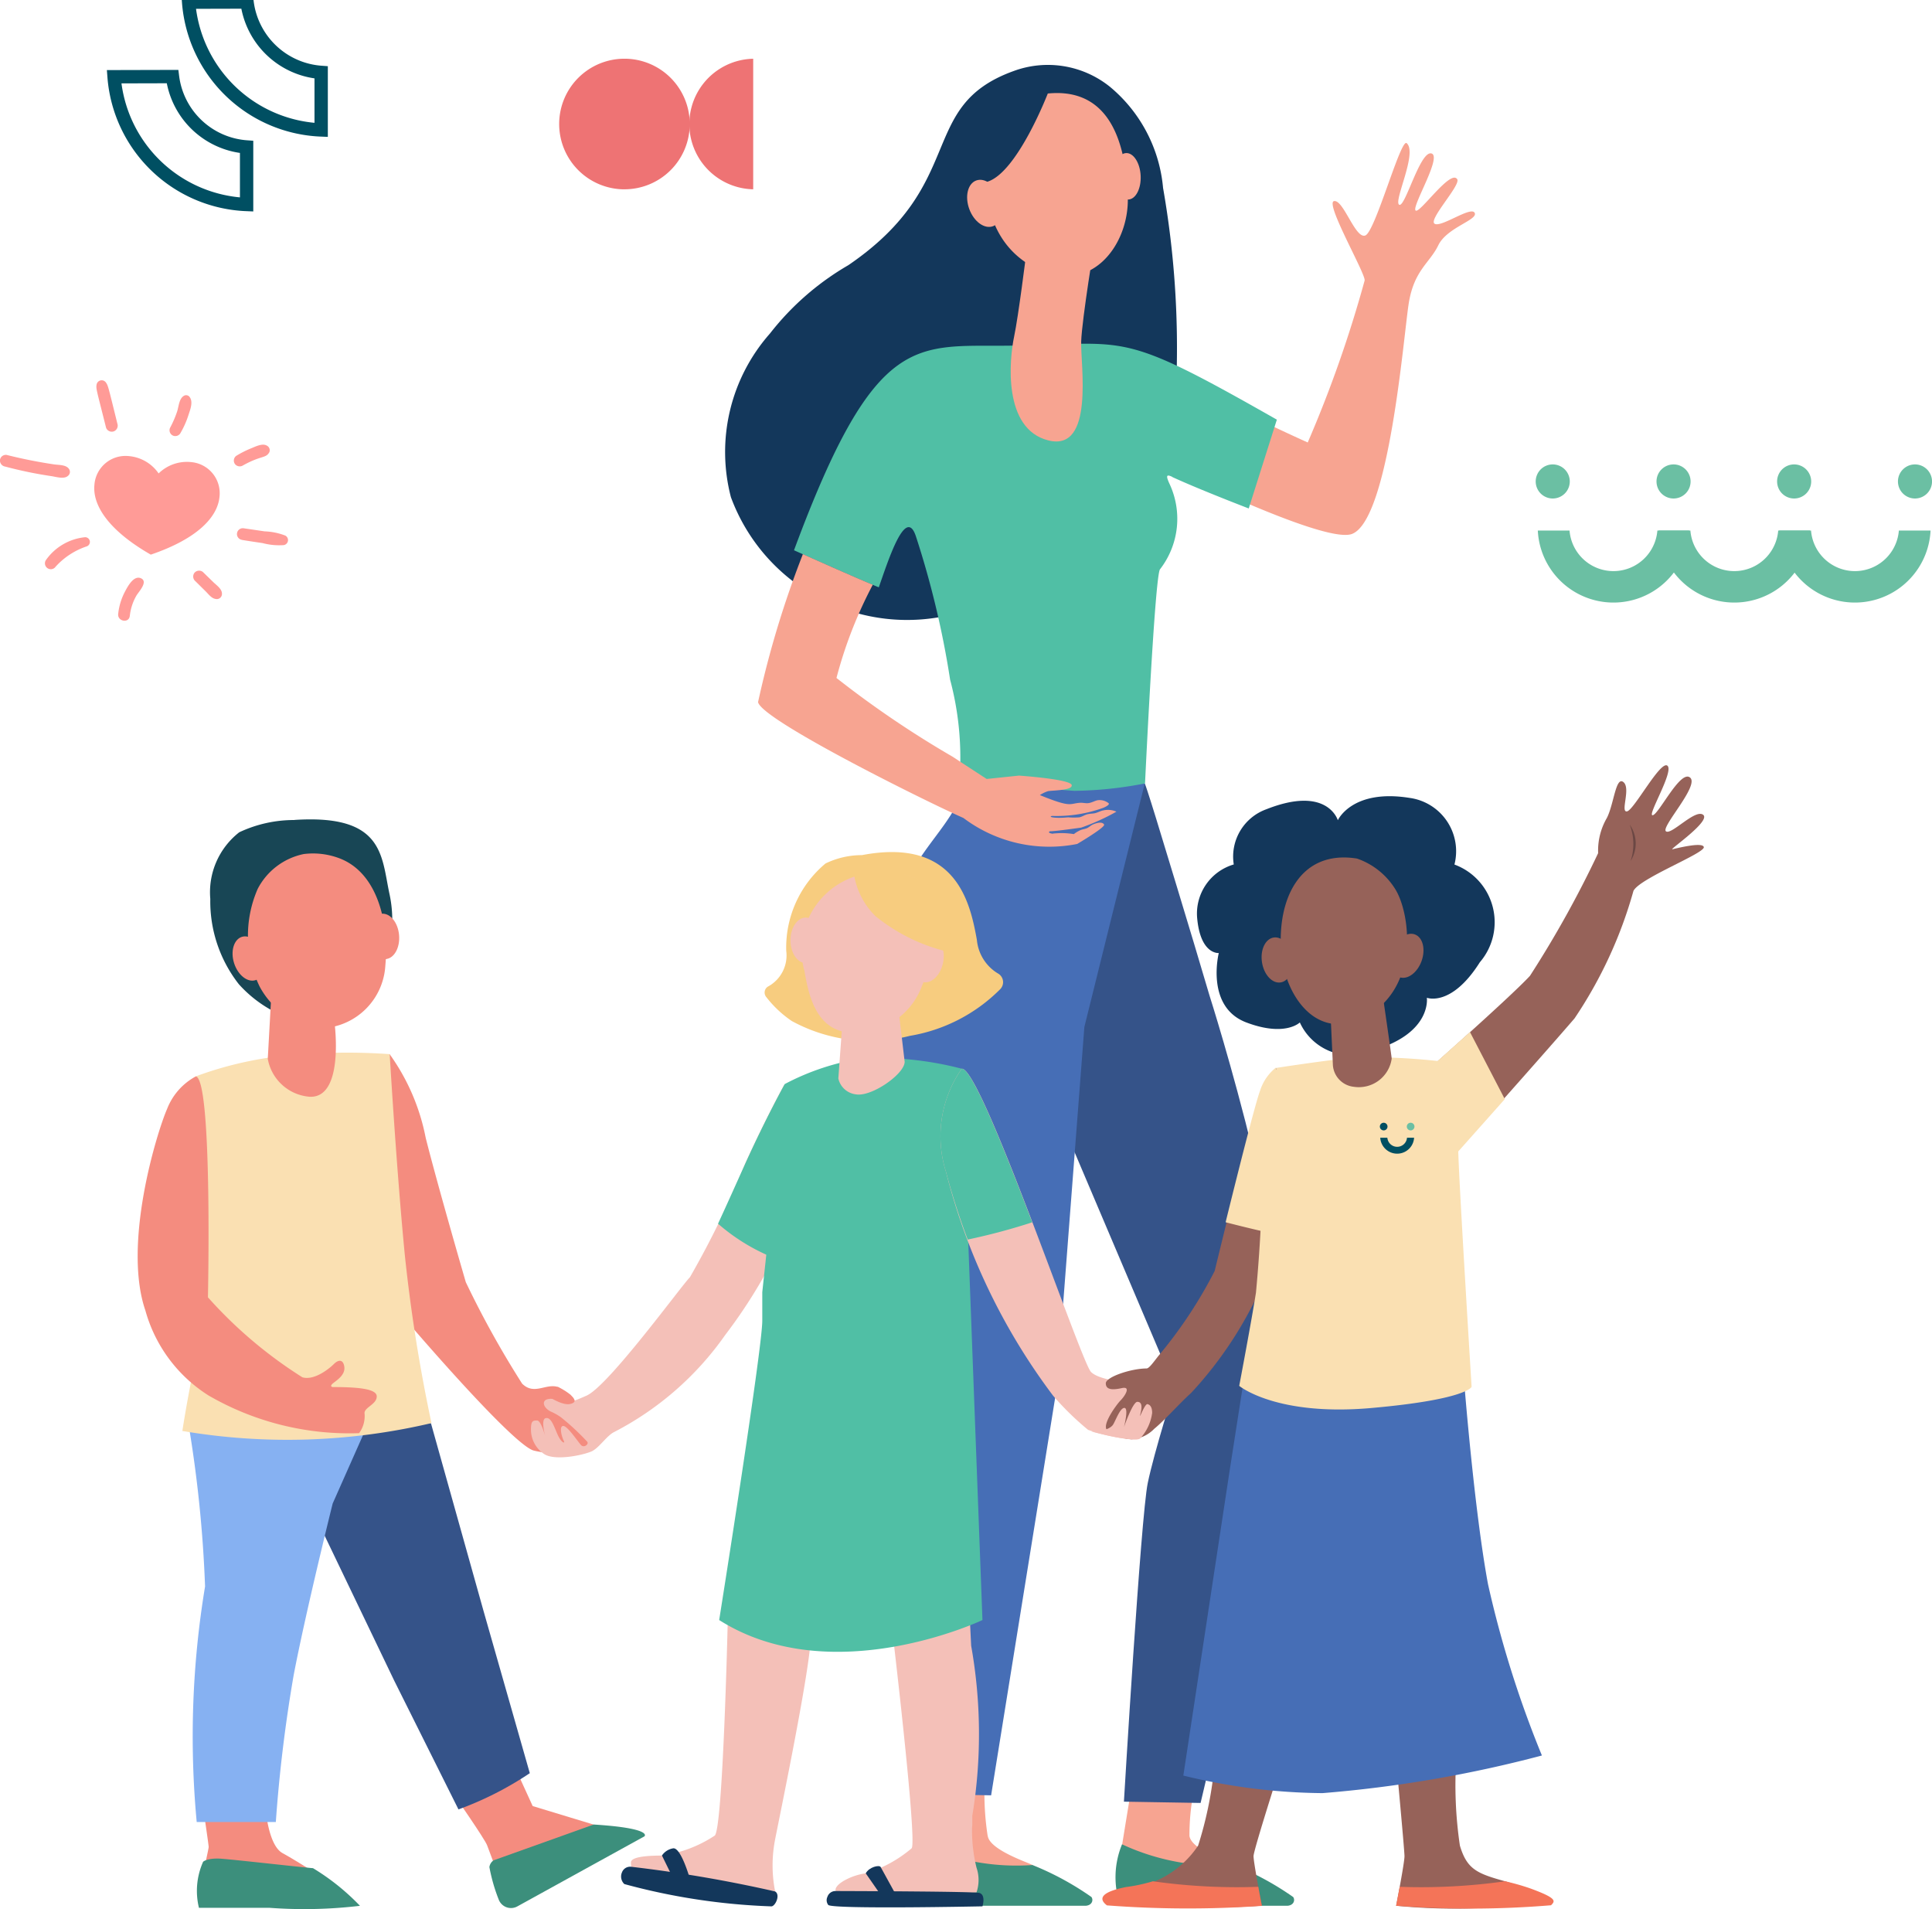 <svg id="Groupe_57743" data-name="Groupe 57743" xmlns="http://www.w3.org/2000/svg" xmlns:xlink="http://www.w3.org/1999/xlink" width="63.152" height="62.4" viewBox="0 0 63.152 62.4">
  <defs>
    <clipPath id="clip-path">
      <rect id="Rectangle_3615" data-name="Rectangle 3615" width="63.152" height="62.4" fill="none"/>
    </clipPath>
  </defs>
  <g id="Groupe_57726" data-name="Groupe 57726" clip-path="url(#clip-path)">
    <path id="Tracé_101412" data-name="Tracé 101412" d="M11.517,46.1a1.317,1.317,0,0,1,1.067-.37,1.02,1.02,0,0,1,.922,1.14c-.063.648-.705,1.36-2.245,1.884-1.411-.809-1.906-1.631-1.843-2.279a1.019,1.019,0,0,1,1.122-.942,1.317,1.317,0,0,1,.977.567" transform="translate(-6.332 -30.626)" fill="#ff9b97"/>
    <path id="Tracé_101413" data-name="Tracé 101413" d="M.159,45.8a13.6,13.6,0,0,0,1.52.315c.155.023.416.108.543-.009a.165.165,0,0,0,.035-.223c-.095-.145-.335-.129-.491-.152-.475-.071-1.009-.173-1.543-.308A.193.193,0,0,0,0,45.579a.2.2,0,0,0,.156.221" transform="translate(0 -30.553)" fill="#ff9b97"/>
    <path id="Tracé_101414" data-name="Tracé 101414" d="M23.835,53.134c.226.038.454.071.681.105a2.114,2.114,0,0,0,.685.066.166.166,0,0,0,.053-.313,2.078,2.078,0,0,0-.672-.137c-.227-.033-.455-.067-.682-.1a.191.191,0,0,0-.064.377" transform="translate(-15.931 -35.488)" fill="#ff9b97"/>
    <path id="Tracé_101415" data-name="Tracé 101415" d="M4.824,54.636a2.389,2.389,0,0,1,1.02-.674.154.154,0,0,0-.068-.3,1.777,1.777,0,0,0-1.247.731.19.19,0,0,0,.3.24" transform="translate(-3.018 -36.101)" fill="#ff9b97"/>
    <path id="Tracé_101416" data-name="Tracé 101416" d="M12.183,58.934a1.687,1.687,0,0,1,.216-.665c.073-.126.4-.459.144-.569-.241-.1-.439.288-.526.454a2,2,0,0,0-.214.716c-.025.244.351.311.379.065" transform="translate(-7.94 -38.802)" fill="#ff9b97"/>
    <path id="Tracé_101417" data-name="Tracé 101417" d="M19.364,57.323l.337.333c.112.111.212.262.384.253a.169.169,0,0,0,.149-.179c0-.156-.184-.277-.286-.378l-.339-.33a.2.2,0,0,0-.273.028.2.2,0,0,0,.028.274" transform="translate(-12.979 -38.329)" fill="#ff9b97"/>
    <path id="Tracé_101418" data-name="Tracé 101418" d="M10.309,39.392c-.305-1.234-.3-1.238-.378-1.348a.169.169,0,0,0-.3.07c-.022.143-.016.12.31,1.417a.2.2,0,0,0,.253.115.2.2,0,0,0,.115-.253" transform="translate(-6.473 -25.548)" fill="#ff9b97"/>
    <path id="Tracé_101419" data-name="Tracé 101419" d="M17.3,40.7a2.917,2.917,0,0,0,.253-.571c.06-.186.176-.462.019-.621a.144.144,0,0,0-.147-.024c-.178.085-.184.349-.239.519a3.443,3.443,0,0,1-.233.539.192.192,0,0,0,.095.252A.194.194,0,0,0,17.3,40.7" transform="translate(-11.395 -26.557)" fill="#ff9b97"/>
    <path id="Tracé_101420" data-name="Tracé 101420" d="M24.516,44.653a.169.169,0,0,0-.082-.219c-.147-.086-.375.035-.519.092a3.263,3.263,0,0,0-.48.243.193.193,0,0,0-.042.268.2.2,0,0,0,.268.042c.593-.33.738-.221.855-.426" transform="translate(-15.713 -29.87)" fill="#ff9b97"/>
    <path id="Tracé_101421" data-name="Tracé 101421" d="M18.84.218a4.526,4.526,0,0,0,4.332,4.176V2.513a2.635,2.635,0,0,1-2.423-2.3Z" transform="translate(-12.674 -0.147)" fill="none" stroke="#004f62" stroke-miterlimit="10" stroke-width="0.436"/>
    <path id="Tracé_101422" data-name="Tracé 101422" d="M11.394,7.664a4.526,4.526,0,0,0,4.332,4.176V9.959a2.635,2.635,0,0,1-2.423-2.3Z" transform="translate(-7.665 -5.156)" fill="none" stroke="#004f62" stroke-miterlimit="10" stroke-width="0.436"/>
    <path id="Tracé_101423" data-name="Tracé 101423" d="M70.844,5.865a2.134,2.134,0,0,0,0,4.267" transform="translate(-46.224 -3.945)" fill="#ee7374"/>
    <path id="Tracé_101424" data-name="Tracé 101424" d="M57.975,10.132A2.134,2.134,0,1,0,55.845,8a2.135,2.135,0,0,0,2.13,2.133" transform="translate(-37.567 -3.945)" fill="#ee7374"/>
    <path id="Tracé_101425" data-name="Tracé 101425" d="M165.646,52.977a2.476,2.476,0,0,0,4.946,0h-1.038a1.44,1.44,0,0,1-2.871,0Z" transform="translate(-111.429 -35.637)" fill="#6bbfa3"/>
    <path id="Tracé_101426" data-name="Tracé 101426" d="M153.925,46.376a.557.557,0,1,0,.557.557.558.558,0,0,0-.557-.557" transform="translate(-103.17 -31.197)" fill="#6bbfa3"/>
    <path id="Tracé_101427" data-name="Tracé 101427" d="M153.58,52.977a2.476,2.476,0,0,0,4.946,0h-1.038a1.44,1.44,0,0,1-2.871,0Z" transform="translate(-103.313 -35.637)" fill="#6bbfa3"/>
    <path id="Tracé_101428" data-name="Tracé 101428" d="M165.989,46.376a.557.557,0,1,0,.557.557.558.558,0,0,0-.557-.557" transform="translate(-111.285 -31.197)" fill="#6bbfa3"/>
    <path id="Tracé_101429" data-name="Tracé 101429" d="M178.035,46.376a.557.557,0,1,0,.557.557.558.558,0,0,0-.557-.557" transform="translate(-119.389 -31.197)" fill="#6bbfa3"/>
    <path id="Tracé_101430" data-name="Tracé 101430" d="M177.69,52.977a2.476,2.476,0,0,0,4.946,0H181.6a1.44,1.44,0,0,1-2.871,0Z" transform="translate(-119.531 -35.637)" fill="#6bbfa3"/>
    <path id="Tracé_101431" data-name="Tracé 101431" d="M190.1,46.376a.557.557,0,1,0,.557.557.558.558,0,0,0-.557-.557" transform="translate(-127.504 -31.197)" fill="#6bbfa3"/>
    <path id="Tracé_101432" data-name="Tracé 101432" d="M114.2,177.355a7.446,7.446,0,0,1,.459-2.6c-.744,0-1.37-.328-2.131-.316-.208,1.215-.53,3.21-.53,3.21l-.035,1.577,5.3.04a12.612,12.612,0,0,1-1.606-.964c-.116-.073-1.391-.485-1.456-.949" transform="translate(-75.32 -117.345)" fill="#f7a491"/>
    <path id="Tracé_101433" data-name="Tracé 101433" d="M111.589,186.18h5.468c.2-.018.251-.183.181-.285a9.476,9.476,0,0,0-1.928-1.046,7.449,7.449,0,0,1-3.667-.677,2.826,2.826,0,0,0-.055,2.007" transform="translate(-74.967 -123.892)" fill="#3c8f7c"/>
    <path id="Tracé_101434" data-name="Tracé 101434" d="M94.044,177.571a9.065,9.065,0,0,1-.014-2.682c-.745,0-1.453-.138-2.214-.127,0,1.25.026,3.1.026,3.1l-.034,1.577,5.3.04a12.653,12.653,0,0,1-1.606-.964c-.115-.073-1.391-.485-1.456-.949" transform="translate(-61.759 -117.561)" fill="#f7a491"/>
    <path id="Tracé_101435" data-name="Tracé 101435" d="M91.428,186.18H96.9c.2-.018.251-.183.181-.285a9.486,9.486,0,0,0-1.928-1.046,7.449,7.449,0,0,1-3.667-.677,2.826,2.826,0,0,0-.055,2.007" transform="translate(-61.404 -123.892)" fill="#3c8f7c"/>
    <path id="Tracé_101436" data-name="Tracé 101436" d="M110.4,23.872l1.992-2.1s2.133,1.173,4.619,2.294a40.058,40.058,0,0,0,1.859-5.289c.06-.187-1.307-2.538-1-2.6s.7,1.255,1.026,1.122,1.154-3.182,1.349-3.016c.364.312-.437,1.9-.245,2.012s.678-1.757,1.049-1.677-.625,1.7-.516,1.861,1.15-1.368,1.366-1.015c.117.192-.96,1.327-.739,1.454s1.192-.588,1.308-.356-.906.473-1.189,1.059-.8.815-.97,1.923-.639,7.034-1.847,7.51c-1.055.415-8.059-3.182-8.059-3.182" transform="translate(-74.265 -9.604)" fill="#f7a491"/>
    <path id="Tracé_101437" data-name="Tracé 101437" d="M104.261,78.233l-1.616.9-3.284,5.022,5.873,13.825s-.661,2.079-.877,3.118c-.226,1.087-.779,10.415-.779,10.415l2.506.042s2.38-9.93,2.783-13.153c.49-3.914-2.491-13.235-2.491-13.235-.556-1.9-1.754-5.814-1.754-5.814s-.293-.953-.362-1.12" transform="translate(-66.84 -52.627)" fill="#355389"/>
    <path id="Tracé_101438" data-name="Tracé 101438" d="M90.278,72.47a4.729,4.729,0,0,1-.5,2.529c-.407.822-1.111,1.465-1.615,2.472a11.175,11.175,0,0,0-1.113,6.348s1.971,7.528,1.893,10.28a35.4,35.4,0,0,1-.6,4.079c-.2,1.093-.128,9.2-.128,9.2l2.663.051L93.02,94.132l.906-11.816L95.9,74.356Z" transform="translate(-58.481 -48.75)" fill="#466eb6"/>
    <path id="Tracé_101439" data-name="Tracé 101439" d="M86.641,10.51A4.858,4.858,0,0,0,84.9,7.186a3.236,3.236,0,0,0-3.154-.509c-3.167,1.149-1.464,3.662-5.394,6.342a8.921,8.921,0,0,0-2.561,2.232A5.85,5.85,0,0,0,72.513,20.6a6.139,6.139,0,0,0,7.295,3.82c3.848-1.4,7.054-6.28,7.267-7.612a30.317,30.317,0,0,0-.433-6.3" transform="translate(-48.622 -4.352)" fill="#13375b"/>
    <path id="Tracé_101440" data-name="Tracé 101440" d="M91.655,38.672c.892.412,2.506,1.031,2.506,1.031L95.08,36.8c-5.193-2.954-4.786-2.477-8.683-2.419-3.114.045-4.419-.55-7.1,6.688,0,0,2.041.917,2.772,1.211.314-.895.882-2.679,1.214-1.662A29.624,29.624,0,0,1,84.4,45.3a9.874,9.874,0,0,1,.317,3.124,28.927,28.927,0,0,0,3.74.508h.014a12.7,12.7,0,0,0,2.3-.243s.317-6.714.487-6.995a2.694,2.694,0,0,0,.306-2.812c-.119-.265-.087-.3.1-.211" transform="translate(-53.343 -23.084)" fill="#50bfa5"/>
    <path id="Tracé_101441" data-name="Tracé 101441" d="M101.44,24.424s-.248,2-.394,2.7c-.153.727-.383,3.018,1.126,3.39s1.042-2.492,1.067-3.232.452-3.319.452-3.319Z" transform="translate(-67.898 -16.118)" fill="#f7a491"/>
    <path id="Tracé_101442" data-name="Tracé 101442" d="M100.242,9.34a2.58,2.58,0,0,0-1.394,1.126c-.51.878-.764,3.4,1.112,4.475s3.208-.648,3.151-2.26-.506-3.745-2.87-3.341" transform="translate(-66.247 -6.249)" fill="#f7a491"/>
    <path id="Tracé_101443" data-name="Tracé 101443" d="M112.1,16.021c.021.419-.158.769-.4.781s-.455-.317-.476-.737.159-.769.4-.781.455.318.476.737" transform="translate(-74.815 -10.281)" fill="#f7a491"/>
    <path id="Tracé_101444" data-name="Tracé 101444" d="M98.68,9.241s-1.011,2.637-2,2.918-.911,1.578-.911,1.578-.127-3,.777-3.733a3.93,3.93,0,0,1,2.135-.763" transform="translate(-64.418 -6.216)" fill="#13375b"/>
    <path id="Tracé_101445" data-name="Tracé 101445" d="M97.657,18.536c.153.412.053.831-.224.935s-.624-.146-.776-.558-.053-.831.224-.935.624.146.776.558" transform="translate(-64.973 -12.078)" fill="#f7a491"/>
    <path id="Tracé_101446" data-name="Tracé 101446" d="M85.333,64.465c.037,0,.2-.017.337-.013a2.562,2.562,0,0,1,.351.032,1,1,0,0,1,.214-.129c.059-.027.154-.037.219-.067s.123-.089.187-.117c.166-.072.317-.089.368,0s-.879.635-.879.635a4.663,4.663,0,0,1-3.719-.849c-1.127-.493-6.6-3.2-6.713-3.787a31.914,31.914,0,0,1,1.465-4.836c.53.237,1.656.738,2.285,1a14.208,14.208,0,0,0-1.187,3.047,32.607,32.607,0,0,0,3.789,2.569c.094.06.189.123.285.187l.836.545,1.056-.11s1.673.115,1.723.306c.022.087-.117.13-.287.155h0l-.076.01h0c-.184.022-.377.025-.425.042a1.1,1.1,0,0,0-.252.124c1.042.426.962.274,1.308.252.087-.007.179.019.261.012.14-.012.252-.1.36-.1a.47.47,0,0,1,.316.1c.037.037-.032.09-.166.15a4.5,4.5,0,0,1-1.685.267c-.144.035.118.088.528.045a2.127,2.127,0,0,0,.371,0c.09-.02.172-.079.261-.1s.165-.018.234-.032c.09-.017.215-.085.287-.094a.678.678,0,0,1,.427.042,7.052,7.052,0,0,1-1.152.521s-.837.12-1.024.12c0,0-.112.05.107.083" transform="translate(-50.919 -37.222)" fill="#f7a491"/>
    <path id="Tracé_101447" data-name="Tracé 101447" d="M37.189,105.274a6.96,6.96,0,0,1,1.177,2.732c.419,1.658,1.311,4.718,1.311,4.718a31.169,31.169,0,0,0,1.84,3.315c.392.391.771-.013,1.166.109a2.992,2.992,0,0,1,.5.364,7.236,7.236,0,0,1,.577,1.566,2.975,2.975,0,0,1-1.876.146c-.729-.237-4.117-4.208-4.117-4.208s-2.761-8.6-.576-8.743" transform="translate(-24.451 -70.817)" fill="#f48c7f"/>
    <path id="Tracé_101448" data-name="Tracé 101448" d="M61.638,108.605l-.328-.34s-.6,1.079-1.293,2.609a29.878,29.878,0,0,1-1.8,3.7c-.282.282-2.659,3.552-3.379,3.87s-.5.179-1.075.11c-.434-.052-.387.262-.1.408a1.842,1.842,0,0,1,.336.188,7.944,7.944,0,0,1,.853.792c.083.078-.091.221-.189.123s-.443-.63-.587-.63-.048.362.014.478-.075.082-.2-.2-.212-.574-.389-.533c-.143.033-.056.43-.016.583-.041-.145-.154-.507-.264-.507-.136,0-.2.014-.2.283a.958.958,0,0,0,.41.8c.314.238,1.194.079,1.555-.065.247-.1.493-.5.74-.633a10.079,10.079,0,0,0,3.647-3.183,16.814,16.814,0,0,0,2.393-4.344Z" transform="translate(-35.665 -72.829)" fill="#f4c0b8"/>
    <path id="Tracé_101449" data-name="Tracé 101449" d="M67.73,165.24a4.407,4.407,0,0,1,0-1.694c.182-.929,1.166-5.665,1.166-6.648a9.877,9.877,0,0,1,.474-2.423l-2.9-.729-.292,2.823s-.155,6.585-.419,6.849a4.167,4.167,0,0,1-1.73.654c-.391,0-1.011.026-1.011.223a.9.9,0,0,0,.055.325Z" transform="translate(-42.394 -103.424)" fill="#f4c0b8"/>
    <path id="Tracé_101450" data-name="Tracé 101450" d="M84.917,152.618l.358,2.437s.852,7.143.656,7.339a4.176,4.176,0,0,1-1.5.818c-.41.046-.987.322-.987.541,0,.442,4.608.083,4.608.083a1.249,1.249,0,0,0,0-.812,5.112,5.112,0,0,1-.146-1.275c0-.109.009-.018.009-.191v-.228a16.428,16.428,0,0,0-.037-5.556l-.209-4.171Z" transform="translate(-56.133 -101.983)" fill="#f4c0b8"/>
    <path id="Tracé_101451" data-name="Tracé 101451" d="M23.742,81.85a4.2,4.2,0,0,0-1.8.4,2.486,2.486,0,0,0-.947,2.178,4.392,4.392,0,0,0,.933,2.788,4.09,4.09,0,0,0,1.721,1.138l3.089-1.969a4.023,4.023,0,0,0,.108-2.147c-.26-1.229-.191-2.582-3.1-2.391" transform="translate(-14.121 -55.048)" fill="#184655"/>
    <path id="Tracé_101452" data-name="Tracé 101452" d="M45.3,177.262s1.02,1.466,1.093,1.667.574,1.53.574,1.53l3.916-1.9-3-.911-.6-1.312Z" transform="translate(-30.471 -118.618)" fill="#f48c7f"/>
    <path id="Tracé_101453" data-name="Tracé 101453" d="M29.6,143.187l3.2,6.667,2.1,4.208a10.868,10.868,0,0,0,2.332-1.184l-1.512-5.3L34,141.438l-3.619-.329Z" transform="translate(-19.914 -94.923)" fill="#355389"/>
    <path id="Tracé_101454" data-name="Tracé 101454" d="M20.135,180.564s.146.984.146,1.047-.219,1.011-.255,1.266a1.576,1.576,0,0,0,0,.455l3.711-.888s-.551-.36-1.043-.633-.565-1.576-.565-1.576Z" transform="translate(-13.46 -121.244)" fill="#f48c7f"/>
    <path id="Tracé_101455" data-name="Tracé 101455" d="M18.807,140.84a41.244,41.244,0,0,1,.547,5.337,29.952,29.952,0,0,0-.273,7.7h2.586a47.879,47.879,0,0,1,.583-4.8c.4-2.095,1.275-5.61,1.275-5.61l1.439-3.243Z" transform="translate(-12.651 -94.325)" fill="#86b1f2"/>
    <path id="Tracé_101456" data-name="Tracé 101456" d="M23.275,94.381c.125.391.44.639.7.555s.377-.469.252-.86-.44-.639-.7-.555-.377.469-.252.86" transform="translate(-15.623 -62.9)" fill="#f48c7f"/>
    <path id="Tracé_101457" data-name="Tracé 101457" d="M36.791,92.023c.035.409.287.721.563.7s.472-.374.437-.783-.287-.721-.563-.7-.472.374-.437.783" transform="translate(-24.746 -61.376)" fill="#f48c7f"/>
    <path id="Tracé_101458" data-name="Tracé 101458" d="M144.54,83.3a34.6,34.6,0,0,0,2.231-4.014,2.113,2.113,0,0,1,.285-1.149c.231-.451.29-1.373.541-1.173s-.111,1,.118.957,1.093-1.675,1.32-1.493-.684,1.66-.478,1.618.9-1.488,1.218-1.231-.96,1.619-.788,1.757.959-.744,1.218-.538-1.129,1.15-1.007,1.125.985-.249,1.027-.072c.048.2-2.1,1.021-2.3,1.434A14.357,14.357,0,0,1,146,84.687c-1.079,1.255-4.184,4.733-4.184,4.733l-1.29-2.446s3.32-2.924,4.013-3.674" transform="translate(-94.532 -51.402)" fill="#966259"/>
    <path id="Tracé_101459" data-name="Tracé 101459" d="M162.756,82.345a1.068,1.068,0,0,1,.03,1.188,1.757,1.757,0,0,0-.03-1.188" transform="translate(-109.485 -55.393)" fill="#6b4744"/>
    <path id="Tracé_101460" data-name="Tracé 101460" d="M18.651,105.893s.3,7.754,0,9.2-.439,2.388-.439,2.388a20.556,20.556,0,0,0,8.143-.257,52.374,52.374,0,0,1-.874-5.519c-.273-2.814-.492-6.54-.492-6.54a19.6,19.6,0,0,0-2.678-.006,11.962,11.962,0,0,0-3.661.732" transform="translate(-12.251 -70.711)" fill="#fae0b2"/>
    <path id="Tracé_101461" data-name="Tracé 101461" d="M26.859,99.25l-.117,2.121a1.509,1.509,0,0,0,1.36,1.24c1.161.068.82-2.432.82-2.432l-.068-.929Z" transform="translate(-17.989 -66.765)" fill="#f48c7f"/>
    <path id="Tracé_101462" data-name="Tracé 101462" d="M19.857,185.707s.136-.137.615-.1,2.876.307,2.978.307a7.477,7.477,0,0,1,1.536,1.231,15.431,15.431,0,0,1-2.963.065h-2.3a2.328,2.328,0,0,1,.138-1.508" transform="translate(-13.22 -124.855)" fill="#3c8f7c"/>
    <path id="Tracé_101463" data-name="Tracé 101463" d="M49.016,183.362a.32.32,0,0,0-.14.222,5.676,5.676,0,0,0,.308,1.07.429.429,0,0,0,.606.215l4.154-2.29s.3-.262-1.656-.386Z" transform="translate(-32.879 -122.56)" fill="#3c8f7c"/>
    <path id="Tracé_101464" data-name="Tracé 101464" d="M15.648,107.491a2.053,2.053,0,0,0-.936,1.059c-.346.8-1.457,4.426-.71,6.594a4.8,4.8,0,0,0,2.067,2.777,9.186,9.186,0,0,0,4.918,1.23.939.939,0,0,0,.177-.657c0-.19.4-.286.4-.545s-.669-.305-1.439-.305c0,0-.136-.014.032-.141s.383-.287.346-.529-.193-.23-.341-.082-.638.547-1.029.433a14.461,14.461,0,0,1-3.087-2.614s.153-7.092-.394-7.221" transform="translate(-9.249 -72.309)" fill="#f48c7f"/>
    <path id="Tracé_101465" data-name="Tracé 101465" d="M73.961,106.462a8.014,8.014,0,0,1,2.57-.847,10.9,10.9,0,0,1,3.222.342l.677,18.02s-4.918,2.336-8.606,0c0,0,1.409-8.85,1.409-9.783v-.933Z" transform="translate(-48.316 -71.027)" fill="#50bfa5"/>
    <path id="Tracé_101466" data-name="Tracé 101466" d="M62.359,186.4a.284.284,0,0,0-.3.187.338.338,0,0,0,.079.378,20.962,20.962,0,0,0,4.806.729c.127,0,.307-.379.121-.488a44.111,44.111,0,0,0-4.707-.806" transform="translate(-41.73 -125.386)" fill="#13375b"/>
    <path id="Tracé_101467" data-name="Tracé 101467" d="M66.11,184.808l.282.575.628.173s-.292-1.029-.547-.984a.545.545,0,0,0-.364.235" transform="translate(-44.472 -124.16)" fill="#13375b"/>
    <path id="Tracé_101468" data-name="Tracé 101468" d="M82.852,188.835a.277.277,0,0,0-.265.19.254.254,0,0,0,.028.265c.146.146,5.04.045,5.04.045s.118-.364-.095-.437c-.141-.048-3.857-.061-4.709-.063" transform="translate(-55.541 -127.028)" fill="#13375b"/>
    <path id="Tracé_101469" data-name="Tracé 101469" d="M86.948,186.379c-.044-.08-.382,0-.488.206l.434.624.51,0Z" transform="translate(-58.161 -125.356)" fill="#13375b"/>
    <path id="Tracé_101470" data-name="Tracé 101470" d="M114.109,175.025a12.488,12.488,0,0,1-.517,2.459,3.181,3.181,0,0,1-2.306,1.4c-.929.183-.62.329-.483.465a28.479,28.479,0,0,0,4.873.1s-.273-1.4-.273-1.62,1.111-3.661,1.111-3.661Z" transform="translate(-74.428 -117.163)" fill="#966259"/>
    <path id="Tracé_101471" data-name="Tracé 101471" d="M115.307,188.661s-.056-.285-.117-.619a19.63,19.63,0,0,1-3.444-.181,5.554,5.554,0,0,1-.876.188c-.929.183-.859.427-.626.6a34.887,34.887,0,0,0,5.064.016" transform="translate(-74.06 -126.373)" fill="#f47458"/>
    <path id="Tracé_101472" data-name="Tracé 101472" d="M141.276,174.429a13.514,13.514,0,0,0,.117,2.86c.232.779.565.913,1.477,1.166.9.249.555.648.42.784a19.594,19.594,0,0,1-3.981.016s.273-1.4.273-1.62-.332-3.757-.332-3.757Z" transform="translate(-93.673 -116.967)" fill="#966259"/>
    <path id="Tracé_101473" data-name="Tracé 101473" d="M139.428,188.661s.056-.285.117-.619a19.634,19.634,0,0,0,3.445-.181,7.356,7.356,0,0,1,.828.235c.889.325.81.412.674.549a31.873,31.873,0,0,1-5.064.016" transform="translate(-93.793 -126.373)" fill="#f47458"/>
    <path id="Tracé_101474" data-name="Tracé 101474" d="M94.664,106.721a3.843,3.843,0,0,0-.519,3.361,20.5,20.5,0,0,0,3.5,7.321,9.3,9.3,0,0,0,1.148,1.122,5.808,5.808,0,0,0,1.43.31s.51-1.566.364-1.712-1.371-.159-1.7-.492-3.561-9.909-4.217-9.909" transform="translate(-63.226 -71.791)" fill="#f4c0b8"/>
    <path id="Tracé_101475" data-name="Tracé 101475" d="M116.029,106.637a1.566,1.566,0,0,0-.525.756c-.219.565-1.352,5.209-1.516,5.883a14.749,14.749,0,0,1-1.847,2.785c-.168.217-.3.4-.379.4-.5,0-1.332.278-1.332.485s.2.229.524.157.08.282-.039.4-.623.794-.444.972a1.453,1.453,0,0,0,.808.3,1.118,1.118,0,0,0,.733-.341c.34-.277.839-.844,1.205-1.171a12.723,12.723,0,0,0,2.6-4.207c.2-.565.211-6.421.211-6.421" transform="translate(-74.284 -71.734)" fill="#966259"/>
    <path id="Tracé_101476" data-name="Tracé 101476" d="M110.846,140.069s.137.014.137.28a1.53,1.53,0,0,1-.39.833c-.157.157-1.6-.225-1.6-.225s.523.013.7-.208c.08-.1.231-.564.382-.564s-.014.628-.014.628.287-.826.437-.826.164.15.1.4.154-.394.246-.321" transform="translate(-73.322 -94.169)" fill="#f4c0b8"/>
    <path id="Tracé_101477" data-name="Tracé 101477" d="M118.177,150.858a19.671,19.671,0,0,0,4.549.574,40.671,40.671,0,0,0,7.172-1.23,34.63,34.63,0,0,1-1.762-5.6c-.451-2.432-.779-6.612-.779-6.612h-7.214l-.451,2.894Z" transform="translate(-79.497 -92.825)" fill="#466eb6"/>
    <path id="Tracé_101478" data-name="Tracé 101478" d="M125,105.9a3.656,3.656,0,0,0-.471,2.24,50.169,50.169,0,0,1-.219,5.109c-.136.875-.547,3.047-.547,3.047s1.2,1,4.317.724,3.279-.692,3.279-.692-.437-7.04-.437-7.778a16.785,16.785,0,0,0-.669-2.872,21.391,21.391,0,0,0-2.619-.122c-.82.063-2.635.344-2.635.344" transform="translate(-83.256 -71)" fill="#fae0b2"/>
    <path id="Tracé_101479" data-name="Tracé 101479" d="M120.732,81.732a1.674,1.674,0,0,0-1.2,1.717c.1,1.241.71,1.178.71,1.178s-.446,1.759.9,2.269c1.271.481,1.749,0,1.749,0a1.829,1.829,0,0,0,2.436.9c1.885-.564,1.716-1.707,1.716-1.707s.8.316,1.732-1.16a2.009,2.009,0,0,0-.83-3.194,1.759,1.759,0,0,0-1.471-2.179c-1.88-.3-2.341.731-2.341.731s-.334-1.151-2.336-.359a1.643,1.643,0,0,0-1.065,1.807" transform="translate(-80.403 -53.478)" fill="#13375b"/>
    <path id="Tracé_101480" data-name="Tracé 101480" d="M138.955,93.795c-.138.386-.039.775.222.869s.585-.144.723-.53.039-.775-.222-.869-.585.144-.723.53" transform="translate(-93.432 -62.725)" fill="#966259"/>
    <path id="Tracé_101481" data-name="Tracé 101481" d="M126,94.42c.063.405.336.7.61.657s.445-.406.382-.811-.336-.7-.61-.657-.445.406-.382.811" transform="translate(-84.749 -62.967)" fill="#966259"/>
    <path id="Tracé_101482" data-name="Tracé 101482" d="M132.892,99.72l.073,1.594a.767.767,0,0,0,.683.7,1.085,1.085,0,0,0,1.239-.92c0-.063-.319-2.249-.319-2.249Z" transform="translate(-89.396 -66.493)" fill="#966259"/>
    <path id="Tracé_101483" data-name="Tracé 101483" d="M54.968,138.848s.408.264.65.206.123-.182.009-.3a2.08,2.08,0,0,0-.419-.26Z" transform="translate(-36.977 -93.167)" fill="#f48c7f"/>
    <path id="Tracé_101484" data-name="Tracé 101484" d="M26.546,85.243a2.191,2.191,0,0,0-1.5,1.138,3.818,3.818,0,0,0,.061,3.186,2.577,2.577,0,0,0,2.09,1.366,2.178,2.178,0,0,0,2.022-2.049c.128-1.354-.234-3.04-1.522-3.511a2.429,2.429,0,0,0-1.154-.13" transform="translate(-16.623 -57.328)" fill="#f48c7f"/>
    <path id="Tracé_101485" data-name="Tracé 101485" d="M79.54,85.187a2.726,2.726,0,0,0-1.188.273,3.582,3.582,0,0,0-1.284,2.854,1.156,1.156,0,0,1-.577,1.158.229.229,0,0,0-.073.357,3.614,3.614,0,0,0,.831.78,5.316,5.316,0,0,0,3.86.485,5.423,5.423,0,0,0,2.957-1.529.326.326,0,0,0-.081-.512A1.432,1.432,0,0,1,83.3,87.96c-.219-1.216-.669-3.361-3.757-2.773" transform="translate(-51.368 -57.238)" fill="#f7cc7f"/>
    <path id="Tracé_101486" data-name="Tracé 101486" d="M91.125,94.244c-.089.4.058.774.329.834s.562-.216.651-.616-.058-.774-.329-.834-.562.216-.651.616" transform="translate(-61.282 -62.978)" fill="#f4c0b8"/>
    <path id="Tracé_101487" data-name="Tracé 101487" d="M78.943,92.369c0,.41.225.743.5.743s.5-.333.5-.743-.225-.743-.5-.743-.5.333-.5.743" transform="translate(-53.105 -61.636)" fill="#f4c0b8"/>
    <path id="Tracé_101488" data-name="Tracé 101488" d="M83.86,100.241l-.136,1.876a.667.667,0,0,0,.574.519c.51.091,1.594-.665,1.594-1.066L85.636,99.4Z" transform="translate(-56.321 -66.868)" fill="#f4c0b8"/>
    <path id="Tracé_101489" data-name="Tracé 101489" d="M80.218,90.31c.123.7.328,1.923,1.421,2.049a2.337,2.337,0,0,0,2.432-1.53,4.341,4.341,0,0,0,.109-3.169c-.228-.553-1.212-.527-1.7-.519a2.544,2.544,0,0,0-2.267,3.169" transform="translate(-53.93 -58.617)" fill="#f4c0b8"/>
    <path id="Tracé_101490" data-name="Tracé 101490" d="M85.2,86.464a2.458,2.458,0,0,0,.729,1.642,5.911,5.911,0,0,0,2.245,1.135l.178.421a3.648,3.648,0,0,0-.328-2.232c-.565-.892-2.823-.965-2.823-.965" transform="translate(-57.313 -58.164)" fill="#f7cc7f"/>
    <path id="Tracé_101491" data-name="Tracé 101491" d="M130.4,85.66a2.387,2.387,0,0,1,1.268,1.027c.475.8.762,3.1-.884,4.082s-2.745-.595-2.861-2.061c-.136-1.734.621-3.343,2.476-3.048" transform="translate(-86.044 -57.599)" fill="#966259"/>
    <path id="Tracé_101492" data-name="Tracé 101492" d="M74.208,108.646l-.328-.34s-.6,1.079-1.293,2.609c-.285.631-.594,1.323-.878,1.938a6.387,6.387,0,0,0,1.666,1.051c.05.021.1.04.155.058a13.54,13.54,0,0,0,.8-1.817Z" transform="translate(-48.238 -72.857)" fill="#50bfa5"/>
    <path id="Tracé_101493" data-name="Tracé 101493" d="M94.664,106.721a3.843,3.843,0,0,0-.519,3.361,22.905,22.905,0,0,0,.713,2.223,20.534,20.534,0,0,0,2.108-.563c-.952-2.5-1.966-5.021-2.3-5.021" transform="translate(-63.226 -71.791)" fill="#50bfa5"/>
    <path id="Tracé_101494" data-name="Tracé 101494" d="M137.844,113.613a.554.554,0,0,0,1.106,0h-.232a.322.322,0,0,1-.642,0Z" transform="translate(-92.727 -76.427)" fill="#004f62"/>
    <path id="Tracé_101495" data-name="Tracé 101495" d="M137.928,112.116a.125.125,0,1,0,.125.125.125.125,0,0,0-.125-.125" transform="translate(-92.699 -75.42)" fill="#004f62"/>
    <path id="Tracé_101496" data-name="Tracé 101496" d="M140.625,112.116a.125.125,0,1,0,.124.125.125.125,0,0,0-.124-.125" transform="translate(-94.514 -75.42)" fill="#6bbfa3"/>
    <path id="Tracé_101497" data-name="Tracé 101497" d="M141.233,104.684l1.29,2.446s.768-.86,1.672-1.879l-1.138-2.192c-.947.853-1.823,1.625-1.823,1.625" transform="translate(-95.007 -69.327)" fill="#fae0b2"/>
    <path id="Tracé_101498" data-name="Tracé 101498" d="M124.051,106.587a1.566,1.566,0,0,0-.525.756c-.15.386-.727,2.679-1.129,4.306q.769.2,1.548.372c.1-1.825.106-5.434.106-5.434" transform="translate(-82.335 -71.701)" fill="#fae0b2"/>
  </g>
</svg>
